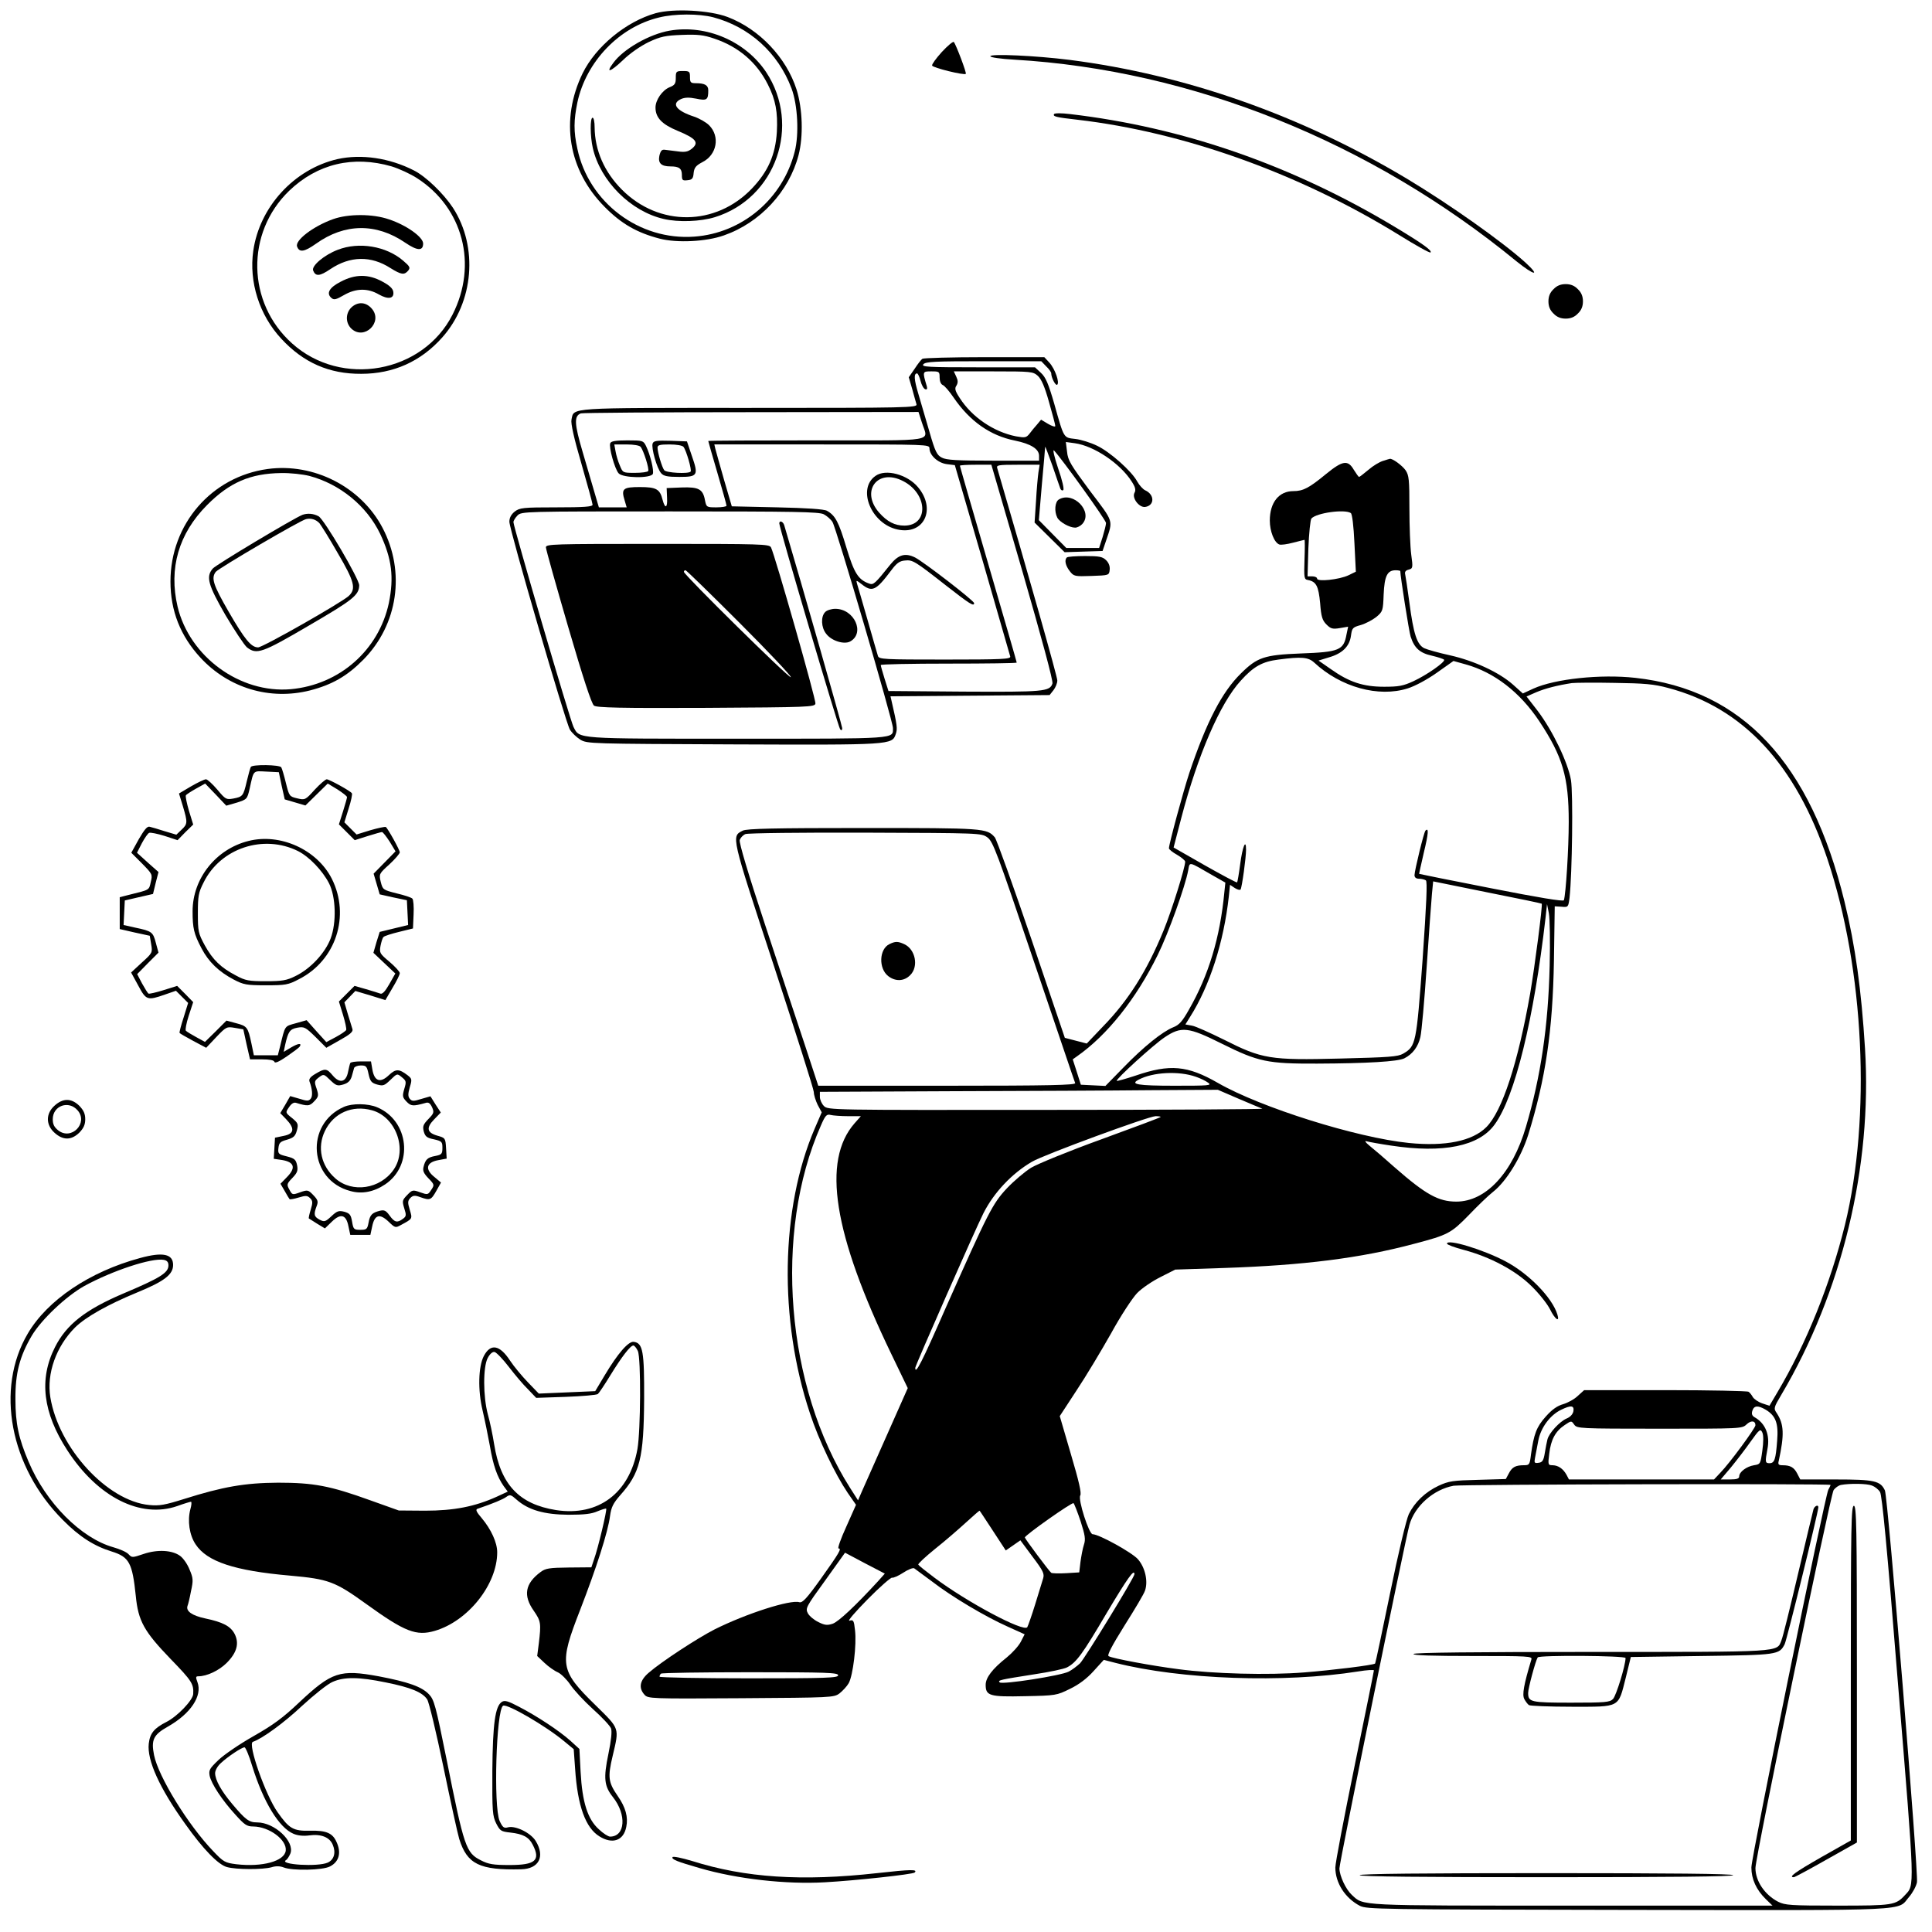 <?xml version="1.0" standalone="no"?>
<!DOCTYPE svg PUBLIC "-//W3C//DTD SVG 20010904//EN"
        "http://www.w3.org/TR/2001/REC-SVG-20010904/DTD/svg10.dtd">
<svg version="1.0" xmlns="http://www.w3.org/2000/svg"
     width="952pt" height="952pt" viewBox="0 0 952 952"
     preserveAspectRatio="xMidYMid meet">
    <g transform="translate(0,952) scale(0.1,-0.1)"
       fill="#000000" stroke="none">
        <path d="M3231 9455 c-146 -41 -295 -164 -360 -296 -112 -231 -71 -478 109
-659 82 -83 159 -127 271 -156 85 -22 229 -15 316 16 178 62 321 216 368 396
24 92 20 228 -10 323 -50 157 -184 298 -339 357 -89 34 -267 43 -355 19z m283
-20 c178 -47 320 -175 386 -350 31 -82 38 -227 16 -312 -59 -233 -259 -402
-495 -419 -271 -20 -520 168 -576 433 -19 86 -18 140 0 228 43 201 206 372
403 419 77 19 195 19 266 1z"/>
        <path d="M3300 9369 c-99 -17 -228 -90 -278 -159 -40 -53 -15 -46 48 14 35 34
86 69 127 89 58 27 82 32 163 35 78 3 106 0 159 -18 120 -40 210 -117 265
-227 38 -75 49 -135 44 -233 -7 -113 -43 -195 -123 -279 -178 -186 -457 -189
-640 -6 -87 87 -134 194 -135 308 0 26 -4 47 -10 47 -13 0 -12 -92 1 -149 37
-163 187 -313 350 -350 72 -17 181 -13 252 9 300 93 426 452 252 715 -102 152
-294 235 -475 204z"/>
        <path d="M3330 9136 c0 -28 -5 -36 -31 -46 -36 -15 -69 -63 -69 -100 0 -50 32
-83 110 -115 89 -37 106 -57 70 -87 -20 -16 -34 -19 -70 -14 -25 3 -54 7 -64
8 -15 2 -21 -5 -27 -30 -7 -36 9 -52 55 -52 42 0 56 -10 56 -42 0 -26 3 -29
28 -26 22 2 28 8 30 36 3 26 11 36 43 53 72 36 88 127 33 182 -14 14 -47 33
-73 42 -89 29 -115 64 -65 87 18 8 39 9 74 2 53 -11 60 -7 60 41 0 25 -17 35
-61 35 -26 0 -29 4 -29 30 0 28 -3 30 -35 30 -33 0 -35 -2 -35 -34z"/>
        <path d="M4641 9264 c-28 -31 -50 -61 -48 -67 3 -11 158 -49 166 -41 5 4 -48
144 -59 157 -4 4 -30 -18 -59 -49z"/>
        <path d="M4880 9243 c0 -6 49 -13 118 -17 875 -51 1757 -405 2475 -994 87 -70
120 -76 44 -6 -114 103 -371 285 -582 412 -524 314 -1093 514 -1665 587 -167
21 -390 31 -390 18z"/>
        <path d="M5194 8958 c-7 -12 9 -16 115 -28 525 -61 1094 -265 1585 -568 82
-51 152 -90 155 -86 9 9 -38 43 -176 126 -508 305 -1045 491 -1601 556 -40 5
-75 5 -78 0z"/>
        <path d="M1663 8736 c-213 -49 -384 -235 -415 -452 -22 -153 30 -317 138 -433
109 -118 236 -174 394 -173 159 0 294 61 399 179 156 175 178 446 53 639 -47
71 -133 154 -192 184 -121 62 -260 82 -377 56z m267 -36 c36 -11 93 -37 125
-58 227 -146 300 -426 175 -672 -146 -289 -548 -361 -791 -142 -223 200 -229
544 -14 752 139 133 315 175 505 120z"/>
        <path d="M1641 8440 c-98 -35 -189 -105 -177 -135 11 -30 35 -27 93 14 141
101 297 103 440 5 59 -40 88 -42 88 -4 0 32 -83 91 -168 119 -80 28 -201 28
-276 1z"/>
        <path d="M1664 8289 c-66 -25 -130 -79 -121 -102 12 -30 32 -29 85 7 97 65
200 67 296 5 53 -33 68 -35 87 -13 12 15 9 21 -25 50 -83 71 -217 94 -322 53z"/>
        <path d="M1679 8132 c-57 -29 -73 -58 -45 -81 12 -10 23 -7 61 15 59 34 117
35 172 3 46 -26 76 -21 71 13 -2 16 -19 32 -53 50 -69 38 -134 38 -206 0z"/>
        <path d="M1737 8010 c-35 -28 -37 -80 -5 -110 63 -58 156 32 101 98 -27 32
-64 37 -96 12z"/>
        <path d="M7655 8095 c-17 -16 -25 -35 -25 -60 0 -25 8 -44 25 -60 16 -17 35
-25 60 -25 25 0 44 8 60 25 17 16 25 35 25 60 0 25 -8 44 -25 60 -16 17 -35
25 -60 25 -25 0 -44 -8 -60 -25z"/>
        <path d="M4545 7752 c-6 -4 -23 -26 -38 -49 l-29 -42 17 -58 c9 -32 18 -66 21
-75 5 -17 -39 -18 -823 -18 -906 0 -864 3 -877 -58 -4 -18 12 -91 49 -217 30
-104 55 -196 55 -202 0 -10 -42 -13 -179 -13 -165 0 -180 -2 -205 -21 -17 -14
-26 -30 -26 -50 0 -38 276 -985 298 -1024 10 -16 33 -38 52 -50 34 -20 51 -20
751 -23 781 -3 785 -3 803 51 9 26 7 43 -21 164 l-5 22 392 3 392 3 19 24 c10
13 19 34 19 48 0 19 -140 513 -296 1046 -5 15 4 17 102 17 l107 0 -6 -37 c-3
-21 -9 -85 -12 -143 l-7 -105 74 -73 74 -73 94 3 93 3 17 50 c35 104 40 89
-79 246 -94 127 -109 150 -113 193 l-6 48 44 -6 c95 -13 224 -100 280 -188 19
-29 22 -43 14 -57 -13 -25 23 -73 53 -69 47 7 47 61 0 82 -11 5 -29 25 -39 43
-27 51 -135 147 -199 177 -31 15 -79 30 -106 33 -59 7 -55 -1 -104 173 -29
100 -42 131 -66 153 l-29 27 -281 0 c-249 0 -280 2 -269 15 11 13 56 15 297
15 l284 0 24 -25 c14 -13 25 -29 25 -34 0 -22 21 -62 29 -57 14 9 -10 78 -38
109 l-25 27 -295 0 c-163 0 -301 -4 -306 -8z m85 -92 c0 -18 6 -33 15 -37 9
-3 33 -31 54 -62 80 -117 181 -188 302 -212 78 -16 119 -41 119 -75 l0 -24
-225 0 c-178 0 -232 3 -254 15 -24 12 -33 29 -61 127 -18 62 -43 147 -55 188
-21 70 -23 100 -6 100 4 0 12 -17 17 -37 5 -20 15 -38 23 -41 9 -3 11 2 8 14
-22 74 -22 74 22 74 39 0 41 -1 41 -30z m484 8 c18 -17 34 -54 55 -129 17 -59
31 -112 31 -118 0 -6 -16 -1 -35 10 l-35 21 -20 -24 c-11 -12 -28 -33 -37 -45
-16 -20 -22 -21 -67 -13 -110 22 -217 95 -277 189 -23 35 -26 47 -16 61 8 14
8 25 -1 44 l-12 26 195 0 c187 0 195 -1 219 -22z m-571 -231 c30 -96 87 -87
-518 -87 -294 0 -535 -1 -535 -3 0 -2 20 -72 45 -157 25 -85 45 -157 45 -162
0 -4 -22 -8 -50 -8 -48 0 -49 1 -56 34 -10 56 -31 67 -115 64 l-74 -3 2 -48
c3 -51 -10 -56 -22 -10 -13 53 -31 63 -112 63 -83 0 -93 -8 -75 -66 l10 -34
-69 0 -68 0 -20 68 c-11 37 -38 129 -60 205 -41 139 -43 177 -9 190 7 3 385 6
839 6 l825 1 17 -53z m37 -126 c0 -34 41 -72 85 -78 l40 -5 135 -464 c74 -256
136 -471 138 -479 3 -13 -41 -15 -322 -15 -301 0 -325 1 -330 18 -3 9 -26 89
-51 177 -25 88 -49 169 -52 179 -5 18 -4 18 22 -2 53 -42 71 -33 147 68 26 35
41 46 67 48 38 4 47 -1 205 -125 114 -89 136 -103 136 -85 0 12 -248 203 -291
225 -49 24 -82 14 -122 -35 -75 -94 -83 -101 -103 -94 -55 19 -75 51 -114 180
-37 124 -54 156 -95 179 -13 8 -102 14 -245 17 l-224 5 -38 130 c-20 72 -40
140 -43 153 l-5 22 530 0 c518 0 530 0 530 -19z m645 -199 c3 -7 9 -11 14 -7
6 3 -5 50 -25 107 -19 57 -28 96 -20 88 41 -44 256 -343 256 -357 0 -9 -8 -40
-17 -70 l-17 -53 -81 0 -81 0 -67 68 -68 69 15 177 c9 97 16 180 16 184 1 4
16 -38 36 -93 19 -55 36 -106 39 -113z m-186 -411 c94 -326 151 -536 147 -549
-13 -40 -44 -42 -435 -40 l-373 3 -19 60 c-10 33 -19 63 -19 68 0 4 151 7 335
7 184 0 335 2 335 5 0 3 -63 221 -140 485 -77 264 -140 482 -140 485 0 3 35 5
78 5 l77 0 154 -529z m-980 285 c15 -8 35 -25 43 -38 18 -27 298 -982 298
-1015 0 -55 31 -53 -766 -53 -804 0 -777 -2 -808 58 -16 30 -296 986 -296
1009 0 7 9 22 20 33 20 20 33 20 750 20 619 0 735 -2 759 -14z"/>
        <path d="M3007 7336 c-8 -19 22 -126 41 -148 21 -24 159 -26 169 -3 6 18 -13
95 -34 138 -13 26 -16 27 -92 27 -59 0 -80 -4 -84 -14z m150 -18 c15 -20 43
-109 37 -119 -3 -5 -32 -9 -65 -9 -60 0 -60 0 -75 37 -9 20 -18 52 -21 70 l-6
33 60 0 c37 0 64 -5 70 -12z"/>
        <path d="M3216 7335 c-8 -21 21 -124 42 -147 12 -14 31 -18 89 -18 91 0 96 7
62 104 l-24 71 -81 3 c-68 2 -83 0 -88 -13z m152 -17 c14 -18 42 -115 35 -122
-12 -12 -120 -6 -130 7 -11 14 -33 88 -33 111 0 13 11 16 59 16 35 0 63 -5 69
-12z"/>
        <path d="M4314 7175 c-92 -64 -21 -236 108 -264 131 -29 193 100 101 209 -52
62 -159 91 -209 55z m135 -25 c123 -62 129 -219 8 -220 -48 0 -85 19 -125 64
-93 106 -8 220 117 156z"/>
        <path d="M5218 7059 c-20 -11 -24 -59 -8 -90 12 -22 60 -49 88 -49 10 0 26 8
35 18 55 60 -44 163 -115 121z"/>
        <path d="M3840 6941 c0 -22 291 -1006 300 -1015 7 -7 10 -4 10 6 0 12 -204
726 -286 1001 -6 18 -24 24 -24 8z"/>
        <path d="M2690 6823 c0 -10 50 -187 110 -393 73 -250 115 -379 127 -387 13
-10 130 -13 552 -11 506 3 536 4 539 21 4 18 -201 736 -219 770 -9 16 -46 17
-559 17 -517 0 -550 -1 -550 -17z m955 -373 c142 -142 256 -263 252 -267 -8
-7 -527 505 -527 519 0 5 3 8 8 8 4 0 124 -117 267 -260z"/>
        <path d="M4066 6504 c-22 -22 -20 -76 5 -107 26 -35 88 -54 118 -38 75 41 21
161 -73 161 -19 0 -42 -7 -50 -16z"/>
        <path d="M6815 7249 c-17 -5 -49 -24 -72 -44 -23 -19 -43 -35 -46 -35 -3 0
-14 16 -26 35 -29 50 -55 46 -136 -20 -85 -70 -114 -85 -162 -85 -71 0 -116
-56 -116 -145 0 -53 22 -109 47 -118 8 -3 38 1 68 9 29 7 54 14 56 14 2 0 2
-44 0 -97 -3 -91 -2 -98 17 -101 41 -8 52 -30 60 -114 5 -67 11 -85 31 -105
21 -21 30 -24 66 -18 l41 7 -8 -38 c-14 -78 -35 -87 -226 -94 -180 -7 -214
-19 -294 -98 -94 -92 -170 -239 -255 -492 -29 -88 -100 -349 -100 -370 0 -5
18 -20 40 -32 22 -13 40 -28 40 -34 0 -29 -66 -240 -106 -338 -81 -198 -173
-345 -299 -474 l-80 -84 -54 14 -54 14 -164 484 c-91 267 -172 493 -181 504
-40 45 -49 46 -649 46 -436 0 -574 -3 -593 -13 -57 -29 -59 -20 153 -665 108
-330 197 -610 197 -623 0 -14 9 -42 19 -63 l20 -37 -35 -81 c-168 -392 -177
-941 -23 -1402 43 -132 124 -300 186 -392 l41 -59 -48 -108 c-27 -59 -44 -107
-38 -107 16 0 5 -20 -87 -149 -70 -98 -91 -120 -106 -116 -44 14 -262 -56
-418 -134 -84 -43 -262 -159 -325 -214 -43 -37 -51 -74 -20 -108 17 -19 29
-20 475 -17 447 3 458 3 486 24 15 12 36 34 45 50 21 37 40 190 31 262 -5 47
-8 52 -27 46 -12 -3 28 43 89 105 60 61 115 109 121 107 6 -2 31 9 54 24 24
16 49 26 55 22 6 -4 45 -33 88 -65 97 -75 264 -174 372 -222 l84 -38 -19 -37
c-11 -21 -42 -55 -69 -77 -72 -57 -104 -100 -104 -135 0 -54 19 -60 193 -56
153 3 157 4 222 36 44 21 84 51 117 88 l50 55 58 -15 c323 -82 829 -100 1196
-42 42 7 77 9 77 5 0 -5 -43 -216 -95 -470 -52 -254 -95 -479 -95 -501 0 -76
48 -151 121 -189 35 -17 88 -18 1326 -20 1431 -2 1318 -7 1381 65 17 20 34 51
38 71 8 46 -143 1897 -158 1931 -22 47 -51 54 -242 54 l-175 0 -15 29 c-16 31
-34 41 -72 41 -20 0 -24 4 -19 22 28 129 26 180 -10 235 -16 23 -15 27 23 91
298 504 448 1123 412 1705 -18 290 -48 508 -101 724 -167 685 -504 1045 -1031
1103 -171 19 -396 -5 -502 -53 l-52 -24 -49 44 c-68 60 -190 117 -310 144 -55
12 -112 28 -127 35 -36 18 -53 72 -73 224 -9 69 -19 132 -21 141 -3 11 3 19
17 22 21 6 22 9 13 74 -5 37 -9 140 -9 228 0 141 -2 163 -19 188 -16 23 -66
60 -78 56 -2 0 -17 -5 -33 -10z m-159 -257 c7 -4 14 -63 18 -148 l7 -141 -37
-18 c-45 -21 -154 -33 -154 -16 0 6 -11 11 -24 11 l-23 0 4 138 c3 75 10 142
15 147 25 28 164 47 194 27z m244 -286 c0 -24 43 -299 51 -323 18 -56 45 -81
105 -94 30 -7 57 -16 60 -20 6 -11 -85 -75 -152 -106 -50 -23 -72 -27 -144
-27 -103 0 -172 23 -261 86 l-62 43 52 16 c66 19 101 54 108 107 5 37 8 41 48
52 24 7 58 25 77 40 32 27 33 31 36 111 4 91 18 119 59 119 12 0 23 -2 23 -4z
m-424 -451 c130 -121 317 -173 461 -127 35 11 95 43 143 77 l82 58 61 -17
c140 -39 267 -137 362 -280 115 -174 145 -274 145 -496 0 -129 -14 -356 -24
-386 -3 -7 -124 13 -358 59 -194 38 -354 70 -355 71 -1 0 10 48 23 105 23 95
25 125 8 108 -8 -8 -53 -194 -54 -219 0 -12 8 -18 23 -18 12 0 27 -4 33 -8 8
-5 3 -113 -16 -389 -31 -418 -33 -428 -96 -465 -26 -15 -69 -18 -310 -24 -346
-9 -385 -2 -573 93 -69 34 -139 66 -157 69 l-33 6 23 37 c97 153 166 368 191
593 l6 58 24 -16 c13 -8 25 -11 28 -7 7 11 27 157 27 196 0 58 -18 14 -29 -72
-6 -46 -13 -86 -15 -89 -3 -2 -74 36 -159 84 l-154 88 38 146 c81 309 191 565
293 676 63 70 106 94 186 104 113 15 147 12 176 -15z m1744 -125 c369 -97 629
-377 785 -844 181 -541 216 -1270 86 -1802 -72 -291 -189 -582 -333 -825 l-39
-66 -36 12 c-20 7 -40 21 -46 31 -6 11 -15 22 -21 26 -6 4 -191 8 -411 8
l-399 0 -31 -28 c-16 -16 -49 -34 -72 -41 -29 -8 -55 -26 -86 -61 -46 -51 -59
-87 -73 -187 -6 -50 -8 -53 -34 -53 -42 0 -59 -9 -75 -40 l-15 -28 -137 -4
c-124 -3 -144 -6 -194 -29 -66 -31 -118 -81 -147 -140 -12 -25 -52 -192 -92
-388 -39 -190 -72 -346 -74 -348 -7 -8 -212 -33 -350 -44 -176 -14 -448 -7
-619 16 -133 17 -325 53 -344 64 -9 4 15 50 78 151 50 79 96 156 101 172 16
46 1 114 -35 155 -29 33 -192 123 -223 123 -18 0 -73 171 -61 191 7 11 -6 68
-46 203 l-55 188 83 127 c46 69 122 196 170 281 47 86 105 174 128 198 23 24
75 59 115 79 l73 37 242 8 c388 13 670 48 935 119 168 44 182 52 270 142 43
45 97 97 119 114 66 52 138 170 173 280 86 277 121 513 127 858 l4 269 33 -2
c33 -3 34 -3 40 45 13 118 18 511 7 579 -15 87 -90 243 -164 341 l-55 71 48
21 c45 19 104 34 175 45 17 2 111 3 210 1 148 -2 195 -6 265 -25z m-3355 -736
c28 -20 47 -71 229 -610 110 -324 201 -595 204 -601 3 -10 -127 -13 -631 -13
l-635 0 -65 198 c-36 108 -125 376 -197 595 -84 254 -129 405 -125 418 4 11
16 24 28 29 12 5 277 8 592 7 565 -2 570 -2 600 -23z m1106 -185 l67 -38 -5
-48 c-21 -222 -77 -409 -175 -579 -32 -57 -48 -75 -77 -86 -54 -22 -146 -96
-245 -198 l-89 -91 -61 3 -60 3 -20 63 -20 62 21 15 c149 104 292 284 398 500
52 105 136 339 150 417 8 43 0 44 116 -23z m1626 -142 c5 -5 -34 -308 -57
-442 -60 -342 -138 -581 -216 -659 -69 -69 -202 -96 -382 -78 -257 26 -731
175 -941 296 -150 86 -236 94 -405 36 -49 -16 -91 -28 -93 -26 -7 7 181 178
235 214 83 56 117 52 283 -31 179 -89 225 -99 469 -98 246 1 398 10 430 26 41
21 68 57 79 105 6 25 20 180 31 345 11 165 23 327 26 361 l6 61 266 -54 c146
-29 267 -54 269 -56z m39 -307 c-7 -297 -44 -546 -117 -793 -67 -228 -198
-368 -343 -368 -88 0 -151 35 -304 169 -48 43 -103 90 -122 105 -23 19 -28 27
-15 23 11 -3 65 -13 120 -21 257 -39 433 -3 510 104 100 137 193 517 251 1021
l7 65 9 -45 c5 -25 7 -142 4 -260z m-1743 -546 c21 -7 48 -20 60 -29 20 -14 5
-15 -165 -15 -183 0 -222 7 -177 30 69 37 198 44 282 14z m210 -108 c56 -24
109 -46 117 -49 8 -3 -470 -6 -1062 -6 -1065 -1 -1078 -1 -1098 19 -11 11 -20
31 -20 45 l0 25 648 3 c356 1 797 3 980 5 l333 2 102 -44z m-1924 -86 l63 0
-31 -35 c-162 -185 -105 -544 181 -1137 l81 -168 -103 -232 c-57 -128 -112
-253 -123 -277 l-19 -44 -39 61 c-317 499 -378 1257 -144 1786 22 51 29 57 48
52 12 -3 51 -6 86 -6z m1540 -4 c-2 -3 -133 -52 -292 -110 -158 -57 -314 -121
-346 -140 -32 -20 -86 -66 -120 -102 -70 -75 -91 -116 -302 -591 -117 -267
-149 -329 -149 -293 0 11 297 685 336 762 51 101 140 196 240 254 58 34 572
223 608 224 16 0 27 -2 25 -4z m2034 -1450 c-3 -15 -16 -29 -34 -36 -34 -15
-86 -71 -94 -103 -3 -12 -9 -42 -13 -67 -6 -37 -12 -46 -31 -48 -20 -3 -22 0
-17 25 3 15 10 53 16 84 12 64 58 126 112 152 49 24 66 22 61 -7z m947 8 c50
-30 64 -67 57 -153 -7 -93 -13 -111 -38 -111 -21 0 -22 6 -10 69 14 70 -10
128 -64 158 -12 7 -15 17 -10 32 8 25 27 27 65 5z m-523 -94 c400 0 407 0 429
21 22 21 44 19 44 -4 0 -14 -127 -187 -173 -234 l-31 -33 -358 0 -357 0 -12
23 c-17 30 -40 46 -68 47 -23 0 -24 2 -17 57 8 69 30 110 76 141 33 22 33 22
47 2 14 -19 25 -20 420 -20z m507 -108 c-9 -66 -10 -67 -41 -72 -37 -6 -73
-33 -73 -55 0 -11 -12 -15 -45 -15 l-46 0 50 59 c27 33 71 90 97 127 44 62 49
65 58 45 6 -13 6 -46 0 -89z m336 -169 c0 -3 -5 -13 -11 -24 -17 -33 -379
-1807 -379 -1861 0 -57 24 -110 71 -156 l33 -32 -987 0 c-1070 0 -1026 -2
-1086 53 -30 28 -60 93 -61 130 0 31 322 1609 345 1693 26 93 119 175 218 193
42 7 1857 11 1857 4z m204 -3 c14 -5 32 -19 40 -32 10 -17 34 -264 90 -964 82
-1001 81 -971 33 -1022 -46 -50 -59 -52 -332 -52 -232 0 -259 2 -293 19 -66
34 -112 102 -112 166 0 55 369 1836 385 1862 8 12 25 24 37 26 44 8 127 7 152
-3z m-3899 -177 c22 -69 25 -88 16 -115 -6 -18 -13 -56 -17 -85 l-6 -51 -65
-4 c-36 -2 -69 -1 -73 2 -9 6 -130 168 -130 174 0 11 234 176 240 169 4 -4 20
-45 35 -90z m-433 -45 l64 -98 36 25 36 25 60 -81 c53 -70 59 -84 52 -107 -5
-15 -22 -72 -39 -127 -17 -55 -35 -106 -39 -113 -17 -26 -300 125 -459 245
-40 30 -75 58 -78 63 -3 4 35 39 83 78 48 38 116 97 152 130 36 33 66 59 67
58 1 0 30 -45 65 -98z m-564 -248 c-112 -122 -196 -201 -225 -211 -27 -9 -40
-7 -70 8 -21 10 -44 29 -52 43 -13 25 -10 31 85 162 l98 137 98 -52 98 -51
-32 -36z m1262 33 c0 -16 -244 -414 -268 -439 -15 -14 -40 -33 -56 -41 -38
-20 -328 -65 -340 -53 -11 11 1 13 172 40 73 11 145 26 160 34 46 24 76 65
196 269 102 171 136 219 136 190z m-1460 -498 c0 -13 -56 -15 -440 -15 -242 0
-440 4 -440 8 0 5 3 12 7 15 3 4 201 7 440 7 378 0 433 -2 433 -15z"/>
        <path d="M7130 3392 c0 -5 37 -19 83 -31 131 -35 257 -102 335 -180 37 -36 77
-87 90 -113 24 -49 49 -67 36 -25 -26 84 -142 202 -256 262 -110 58 -288 112
-288 87z"/>
        <path d="M4383 4868 c-51 -24 -55 -120 -6 -158 35 -27 78 -26 108 5 43 42 26
128 -30 153 -31 14 -43 14 -72 0z"/>
        <path d="M8936 2083 c-3 -10 -37 -153 -76 -318 -39 -165 -75 -313 -82 -328
-23 -59 13 -57 -937 -57 -569 0 -872 -3 -876 -10 -4 -7 95 -10 290 -10 278 0
296 -1 291 -17 -38 -126 -46 -174 -35 -195 7 -13 17 -26 23 -30 6 -4 101 -8
212 -8 240 0 227 -7 265 143 l25 102 350 5 c374 5 381 6 408 58 11 22 166 652
166 675 0 15 -19 6 -24 -10z m-926 -733 c0 -35 -46 -186 -62 -202 -16 -16 -37
-18 -206 -18 -200 0 -212 3 -212 48 0 23 36 157 47 175 7 12 433 9 433 -3z"/>
        <path d="M6700 280 c0 -7 313 -10 920 -10 607 0 920 3 920 10 0 7 -313 10
-920 10 -607 0 -920 -3 -920 -10z"/>
        <path d="M9120 1276 l0 -825 -145 -82 c-131 -75 -164 -99 -136 -99 5 0 77 39
160 86 l151 85 0 830 c0 730 -2 829 -15 829 -13 0 -15 -98 -15 -824z"/>
        <path d="M1319 7209 c-277 -38 -479 -272 -479 -554 0 -145 49 -269 148 -376
139 -150 342 -211 540 -161 108 28 182 70 262 151 171 173 209 433 95 650
-106 202 -339 321 -566 290z m205 -34 c151 -40 283 -148 349 -285 58 -123 69
-215 43 -342 -50 -232 -243 -402 -483 -424 -250 -22 -499 160 -558 407 -44
188 5 359 145 500 111 112 214 156 365 158 45 1 107 -6 139 -14z"/>
        <path d="M1490 6983 c-43 -17 -428 -247 -442 -265 -34 -40 -23 -80 63 -229 45
-76 93 -148 106 -159 48 -37 74 -28 306 108 216 126 246 149 247 198 0 31
-172 324 -200 340 -26 14 -55 16 -80 7z m84 -41 c8 -10 49 -75 90 -147 83
-141 92 -177 54 -212 -38 -34 -423 -253 -446 -253 -34 0 -65 37 -146 177 -76
132 -86 164 -63 195 14 18 417 254 445 260 25 6 49 -2 66 -20z"/>
        <path d="M5257 6773 c-13 -12 -7 -40 14 -67 20 -26 24 -27 108 -24 85 3 86 3
89 30 2 17 -4 34 -17 47 -18 18 -34 21 -104 21 -46 0 -87 -3 -90 -7z"/>
        <path d="M1236 5741 c-3 -5 -12 -37 -20 -71 -17 -73 -20 -76 -67 -85 -34 -6
-38 -4 -78 44 -24 28 -49 51 -56 51 -8 0 -41 -16 -74 -35 l-59 -35 19 -62 c24
-81 24 -88 -7 -117 l-25 -24 -57 17 c-31 10 -65 20 -74 22 -12 4 -26 -13 -54
-61 l-37 -67 53 -53 c51 -52 52 -54 43 -91 -9 -41 -4 -38 -110 -64 l-43 -11 0
-78 0 -79 74 -17 74 -16 7 -42 c7 -41 6 -43 -46 -90 l-53 -49 35 -64 c39 -73
45 -75 131 -45 l55 19 30 -30 30 -30 -22 -71 c-13 -40 -22 -74 -20 -77 2 -3
32 -20 67 -39 l64 -34 50 53 c49 51 51 52 92 45 l41 -7 16 -74 17 -74 58 0
c38 0 60 -4 62 -12 3 -9 24 1 62 27 32 22 60 43 63 48 11 18 -6 17 -42 -4
l-37 -22 7 34 c15 66 23 78 60 85 34 6 40 3 90 -46 l53 -53 67 38 c49 27 65
41 62 53 -3 10 -13 43 -23 75 l-17 58 27 28 27 28 74 -22 74 -23 35 60 c20 33
36 65 36 73 0 7 -23 32 -51 56 -48 40 -50 44 -44 78 4 20 10 40 15 44 4 5 39
16 76 25 l69 17 3 69 c2 38 -1 73 -6 78 -6 6 -40 17 -78 26 -67 17 -68 18 -78
57 -9 38 -8 40 43 86 28 26 51 53 51 59 0 12 -59 118 -69 125 -4 2 -38 -5 -76
-16 l-68 -21 -30 30 -30 30 21 68 c12 37 19 71 16 75 -6 11 -112 69 -124 69
-6 0 -33 -23 -59 -51 -46 -51 -48 -52 -86 -43 -39 9 -40 11 -56 75 -9 37 -19
71 -23 78 -8 13 -142 15 -150 2z m152 -93 l15 -67 51 -15 51 -15 55 54 55 54
48 -29 c26 -17 47 -33 47 -38 0 -4 -9 -36 -20 -71 l-20 -63 39 -39 39 -39 63
20 c35 11 67 20 71 20 5 0 21 -21 38 -47 l29 -48 -54 -55 -54 -55 15 -51 15
-51 67 -15 67 -14 3 -61 3 -61 -70 -17 -70 -17 -16 -51 -15 -52 54 -51 54 -51
-30 -53 c-20 -35 -34 -50 -44 -46 -8 3 -40 13 -71 22 l-56 16 -38 -38 -39 -39
20 -65 c11 -36 18 -69 16 -75 -2 -5 -25 -21 -51 -35 l-47 -25 -49 54 -48 54
-53 -15 c-57 -16 -52 -8 -78 -115 l-11 -43 -59 0 -59 0 -12 58 c-17 80 -21 86
-75 100 l-48 13 -53 -53 -53 -52 -42 23 c-24 13 -47 27 -52 32 -4 4 2 37 14
74 l22 67 -39 40 -40 40 -67 -21 c-38 -12 -71 -19 -74 -17 -4 2 -18 25 -32 50
l-24 46 52 53 53 53 -13 48 c-14 54 -20 58 -101 75 l-58 13 3 61 3 60 69 16
70 16 13 54 14 54 -53 47 -53 48 24 47 c14 26 30 49 36 51 6 3 40 -4 76 -15
l64 -21 38 39 39 38 -21 68 c-11 38 -18 72 -15 76 2 4 25 19 50 33 l45 25 52
-54 52 -55 52 15 c50 16 51 17 63 68 21 95 15 88 83 85 l61 -3 14 -67z"/>
        <path d="M1224 5376 c-160 -40 -275 -185 -275 -346 0 -83 6 -111 44 -183 35
-67 85 -115 159 -154 48 -25 62 -28 158 -28 97 0 110 2 163 30 182 92 254 312
162 495 -73 144 -255 226 -411 186z m245 -50 c55 -28 120 -96 152 -158 34 -66
38 -194 8 -273 -27 -71 -99 -149 -174 -185 -42 -21 -65 -25 -145 -25 -84 0
-101 3 -147 28 -75 39 -115 78 -154 149 -32 59 -34 69 -34 158 0 84 3 102 28
151 83 170 296 240 466 155z"/>
        <path d="M1726 4282 c-2 -4 -7 -24 -11 -44 -10 -51 -41 -58 -75 -18 -30 36
-38 37 -85 9 -26 -15 -34 -26 -30 -38 14 -37 17 -72 6 -85 -10 -12 -18 -12
-56 0 l-45 13 -24 -42 -25 -42 29 -30 c44 -46 40 -72 -12 -82 l-43 -9 -3 -52
-3 -52 41 -6 c60 -10 69 -38 25 -83 l-33 -34 21 -36 c11 -20 22 -38 24 -40 1
-2 22 1 44 8 36 11 44 10 57 -3 13 -13 14 -21 3 -57 -7 -22 -11 -42 -9 -43 2
-1 20 -13 41 -26 l38 -23 34 33 c44 43 71 35 82 -23 l9 -42 49 0 50 0 9 42
c12 58 37 65 81 23 32 -31 34 -31 61 -16 57 31 57 29 43 75 -11 36 -10 44 3
58 13 13 22 14 49 4 48 -17 53 -15 79 31 l23 41 -32 27 c-48 38 -41 72 17 83
l43 8 -3 51 c-3 50 -4 51 -43 62 -52 15 -56 39 -15 81 l32 33 -26 40 -25 40
-45 -13 c-38 -12 -46 -12 -57 1 -9 11 -9 24 0 56 12 39 11 43 -11 60 -42 32
-58 32 -92 0 -42 -40 -71 -30 -81 27 l-7 41 -48 0 c-27 0 -51 -3 -54 -8z m90
-54 c8 -36 14 -44 42 -52 30 -8 36 -6 66 23 33 32 33 32 56 13 22 -18 23 -22
12 -58 -10 -35 -9 -41 11 -62 22 -23 32 -24 93 -7 15 5 23 0 33 -21 11 -25 9
-30 -18 -58 -26 -27 -29 -36 -23 -61 7 -25 15 -32 50 -39 39 -9 42 -12 42 -42
0 -30 -4 -34 -35 -40 -38 -7 -49 -17 -58 -54 -5 -19 1 -32 24 -56 30 -31 30
-33 14 -57 -16 -25 -18 -25 -55 -12 -36 13 -39 12 -64 -14 -24 -25 -25 -29
-14 -65 11 -34 10 -40 -7 -52 -28 -21 -41 -17 -65 16 -18 25 -26 29 -48 24
-39 -10 -49 -20 -56 -59 -6 -32 -10 -35 -41 -35 -31 0 -34 3 -40 40 -6 34 -11
41 -38 49 -28 7 -36 4 -64 -22 -30 -28 -35 -29 -58 -17 -28 15 -30 26 -15 66
9 23 7 31 -16 55 -25 26 -28 27 -65 14 -38 -14 -39 -13 -53 13 -14 25 -13 29
15 58 24 25 28 36 23 62 -6 28 -12 34 -51 44 -41 10 -44 13 -41 41 3 26 9 32
42 41 33 10 41 17 49 46 8 31 6 36 -24 61 -33 26 -33 27 -15 53 11 17 23 25
34 22 59 -18 68 -17 91 8 21 22 22 28 11 62 -12 34 -11 38 11 55 24 18 25 17
56 -13 29 -28 36 -30 64 -22 24 7 35 18 42 39 5 17 10 36 12 43 3 6 17 12 33
12 26 0 30 -4 38 -42z"/>
        <path d="M1695 4066 c-194 -85 -173 -362 32 -415 57 -16 116 -4 171 33 141 95
118 314 -40 380 -45 19 -122 20 -163 2z m138 -17 c117 -32 176 -192 107 -292
-66 -96 -204 -117 -287 -44 -71 62 -91 153 -52 234 43 89 135 129 232 102z"/>
        <path d="M269 4072 c-44 -39 -44 -95 0 -134 42 -38 83 -37 122 1 21 22 29 39
29 66 0 27 -8 44 -29 66 -39 38 -80 39 -122 1z m114 -24 c53 -62 -31 -149 -96
-98 -20 16 -27 30 -27 55 0 67 79 95 123 43z"/>
        <path d="M690 3321 c-248 -67 -456 -207 -553 -372 -161 -273 -88 -658 173
-919 81 -82 153 -128 240 -155 87 -27 102 -56 119 -218 12 -125 41 -176 172
-312 105 -108 114 -123 111 -173 -3 -31 -77 -109 -132 -137 -61 -31 -81 -56
-87 -107 -9 -82 53 -219 180 -396 88 -124 162 -200 205 -212 47 -13 177 -13
220 -1 22 7 42 6 60 -1 43 -17 192 -14 228 5 45 23 57 68 32 121 -19 43 -50
57 -129 55 -84 -2 -104 10 -161 91 -59 83 -149 338 -122 347 47 16 155 95 242
177 60 55 125 107 150 118 58 26 130 25 262 -2 125 -25 182 -49 205 -84 9 -14
45 -164 80 -333 35 -169 70 -329 78 -355 39 -124 100 -154 305 -149 87 2 119
62 72 139 -24 40 -99 77 -136 68 -21 -6 -27 -1 -42 31 -31 70 -17 547 17 568
20 11 211 -100 302 -176 l46 -38 7 -98 c12 -181 51 -290 120 -332 64 -40 119
-21 132 47 10 48 -3 96 -42 152 -47 68 -50 93 -25 198 33 140 36 131 -85 250
-176 172 -180 201 -75 470 79 204 137 383 147 462 6 43 15 62 50 102 98 110
116 182 118 473 1 237 -6 277 -51 283 -26 4 -79 -57 -144 -166 l-46 -77 -139
-6 -139 -6 -53 55 c-29 30 -70 79 -89 108 -51 78 -96 85 -129 22 -27 -52 -30
-168 -6 -268 11 -47 27 -126 36 -175 16 -96 36 -152 68 -198 l20 -27 -54 -25
c-108 -49 -212 -69 -353 -69 l-130 1 -140 50 c-199 72 -280 87 -455 87 -164
-1 -272 -20 -462 -80 -96 -30 -122 -35 -173 -30 -207 20 -446 281 -487 531
-19 117 29 251 122 344 53 52 162 113 305 172 134 55 178 88 178 136 0 54 -50
65 -163 34z m140 -36 c0 -37 -40 -62 -225 -140 -185 -79 -278 -152 -334 -263
-80 -158 -60 -323 61 -509 150 -231 361 -337 542 -274 33 12 63 21 67 21 4 0
3 -17 -3 -37 -15 -56 -5 -127 26 -173 56 -85 191 -130 466 -154 188 -17 220
-28 375 -140 190 -137 246 -159 338 -132 163 48 307 228 307 387 0 48 -30 113
-76 168 -25 29 -32 42 -22 46 79 27 127 47 143 59 18 13 23 11 51 -14 58 -51
136 -73 254 -74 79 0 115 4 144 17 22 9 41 15 43 13 5 -5 -40 -195 -60 -250
l-13 -39 -111 -1 c-96 -1 -115 -4 -139 -22 -77 -57 -87 -116 -34 -191 35 -51
37 -61 25 -161 l-8 -62 36 -34 c20 -19 50 -40 67 -47 16 -8 43 -35 60 -60 17
-26 67 -80 111 -120 45 -40 85 -83 90 -96 5 -15 1 -57 -13 -125 -25 -120 -21
-159 22 -213 69 -87 61 -195 -14 -195 -9 0 -34 16 -55 36 -55 49 -82 133 -90
282 l-6 114 -45 41 c-55 49 -164 121 -253 167 -53 28 -70 33 -84 24 -33 -21
-45 -107 -47 -339 -1 -202 1 -223 19 -260 19 -37 24 -40 70 -45 62 -7 91 -22
110 -60 40 -77 13 -100 -114 -100 -81 0 -104 4 -141 23 -74 37 -83 64 -170
500 -53 263 -61 292 -86 318 -36 38 -102 61 -248 89 -191 35 -231 22 -391
-128 -80 -76 -129 -112 -226 -167 -67 -38 -145 -91 -172 -117 -44 -42 -49 -50
-44 -78 8 -39 61 -120 127 -192 45 -50 56 -58 88 -58 79 -1 166 -66 160 -119
-6 -52 -115 -82 -244 -67 -55 7 -63 11 -114 65 -123 128 -270 367 -291 473
-15 75 -3 100 68 140 113 64 171 152 146 219 -9 24 -9 29 4 29 42 0 102 28
140 66 50 50 63 96 39 143 -20 38 -58 58 -144 76 -66 14 -97 36 -88 62 3 7 11
39 17 72 12 54 11 65 -7 107 -10 26 -31 56 -46 67 -39 29 -112 33 -180 10 -56
-19 -58 -19 -74 -2 -9 11 -44 26 -76 35 -159 45 -332 219 -417 421 -49 115
-65 188 -65 308 -1 129 21 212 81 314 48 80 169 194 258 244 139 76 333 140
392 129 16 -3 23 -11 23 -27z m2313 -422 c16 -36 14 -392 -2 -483 -39 -218
-193 -333 -401 -301 -182 29 -273 125 -305 324 -7 45 -21 112 -31 147 -24 90
-24 234 -1 278 11 21 24 32 34 30 9 -2 41 -35 70 -73 30 -39 72 -89 95 -111
l40 -42 147 5 c80 3 151 9 157 14 6 5 34 47 62 93 56 91 98 146 113 146 5 0
15 -12 22 -27z m-1900 -2046 c55 -177 132 -303 203 -333 21 -9 49 -12 78 -8
58 8 101 -9 116 -47 16 -38 6 -73 -25 -87 -48 -22 -242 -10 -206 12 7 4 16 19
22 33 22 59 -78 153 -164 153 -40 0 -57 13 -122 90 -54 64 -85 119 -85 153 0
13 12 35 28 49 34 32 103 78 117 78 5 0 23 -42 38 -93z"/>
        <path d="M3314 369 c-6 -11 22 -22 133 -54 185 -54 426 -81 618 -70 147 8 433
39 442 48 16 16 -15 16 -186 -3 -369 -41 -649 -23 -911 60 -50 15 -93 24 -96
19z"/>
    </g>
</svg>
